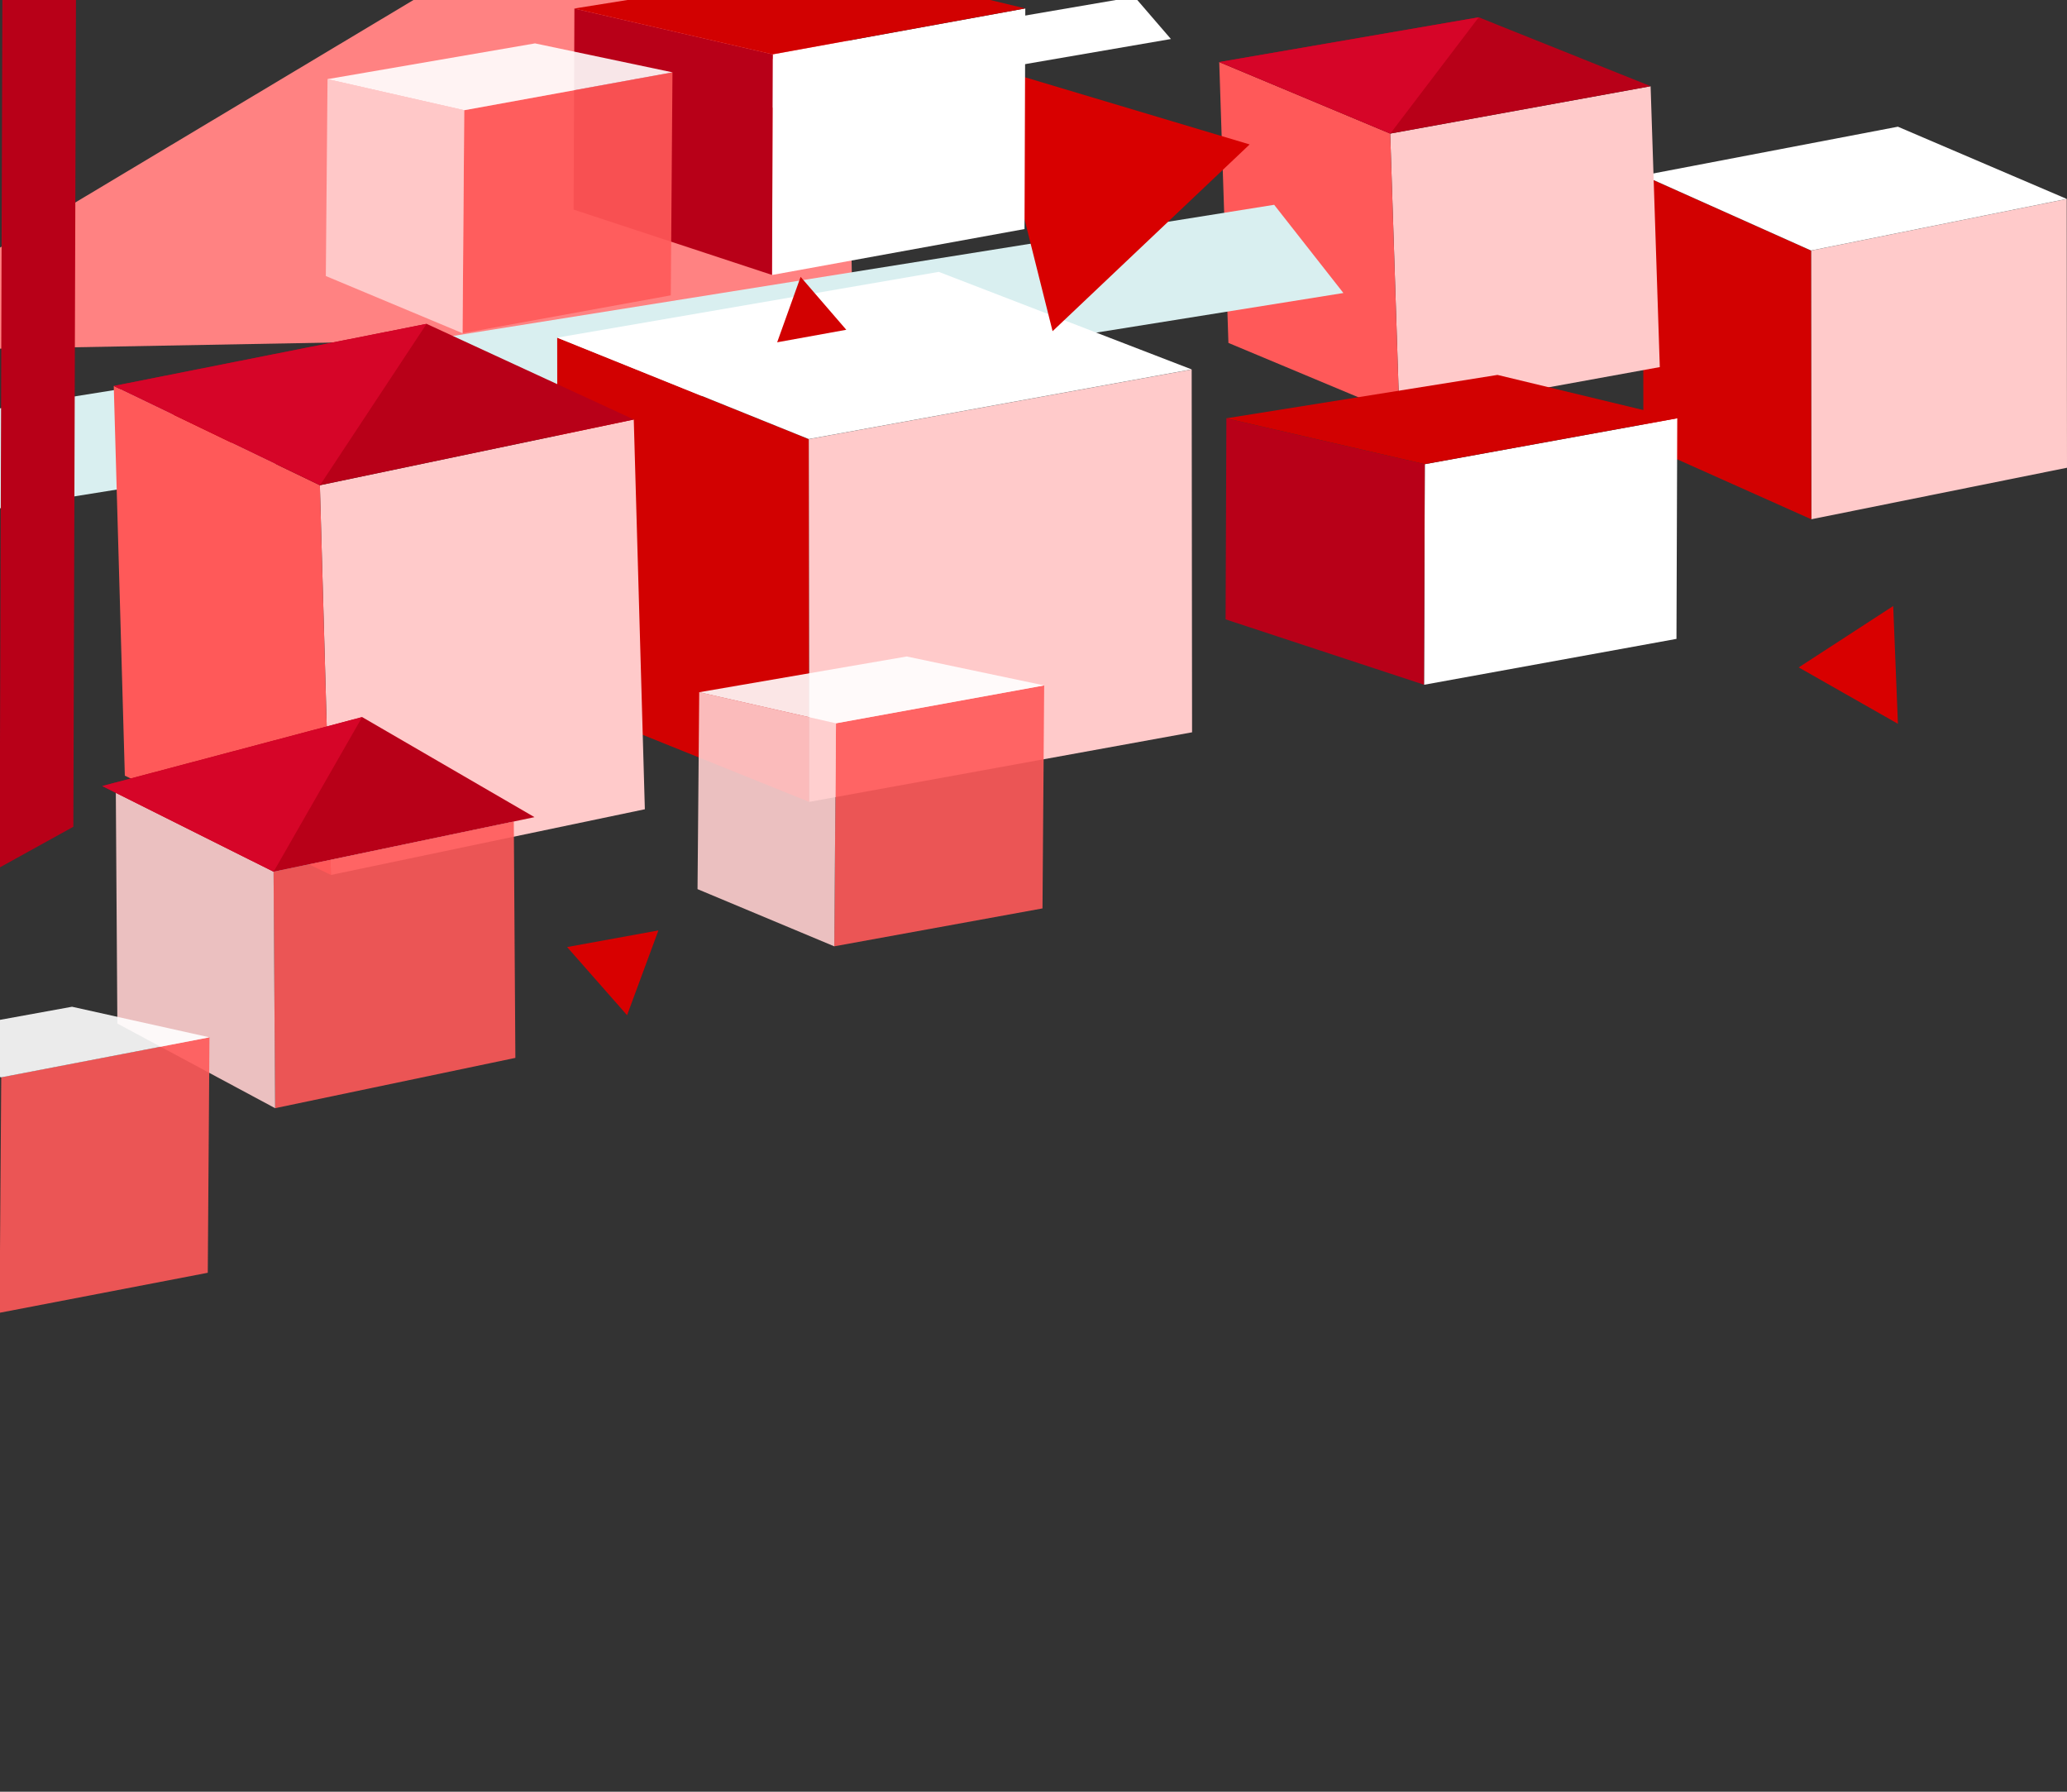 <svg xmlns="http://www.w3.org/2000/svg" xmlns:xlink="http://www.w3.org/1999/xlink" width="300" height="260" viewBox="0 0 300 260">
  <rect x="0" y="0" width="300" height="260" fill="#333333" stroke="none"/>
  <defs>
    <clipPath id="clip-path">
      <rect id="長方形_32" data-name="長方形 32" width="300" height="260" transform="translate(-13090 635)" fill="#fff" stroke="#707070" stroke-width="1"/>
    </clipPath>
    <clipPath id="clip-path-2">
      <rect id="長方形_33" data-name="長方形 33" width="294.411" height="208.821" fill="#fff"/>
    </clipPath>
  </defs>
  <g id="マスクグループ_4" data-name="マスクグループ 4" transform="translate(13090 -635)" clip-path="url(#clip-path)">
    <g id="Group_1560" data-name="Group 1560" transform="translate(-13091.353 632.71)">
      <path id="パス_370" data-name="パス 370" d="M232.186,31.871l37.109-7.486.038,39L232.224,70.86l-.038-39Z" transform="translate(32.02 6.78)" fill="#ffcaca"/>
      <path id="パス_371" data-name="パス 371" d="M234.79,32.235l-24.368-10.9.038,39,24.368,10.893-.038-39Z" transform="translate(29.409 6.414)" fill="#d20101"/>
      <path id="パス_372" data-name="パス 372" d="M210.429,22.086,247.4,15.02,271.905,25.5,234.8,32.986l-24.368-10.9Z" transform="translate(29.409 5.656)" fill="#fff"/>
      <g id="グループ_6" data-name="グループ 6" transform="translate(-34.648 -32.113)">
        <g id="グループ_5" data-name="グループ 5" clip-path="url(#clip-path-2)">
          <path id="パス_373" data-name="パス 373" d="M177.649,16.649l37.793-6.871,1.335,40.755L178.984,57.4Z" transform="translate(60.124 37.139)" fill="#ffcaca"/>
          <path id="パス_374" data-name="パス 374" d="M180.309,17.025,155.493,6.642,156.827,47.4,181.644,57.78Z" transform="translate(57.465 36.763)" fill="#ff5959"/>
          <path id="パス_375" data-name="パス 375" d="M155.5,7.338,193.154.845l24.959,10-37.793,6.871L155.5,7.338Z" transform="translate(57.466 36.068)" fill="#b80018"/>
          <path id="パス_376" data-name="パス 376" d="M155.5,7.338,193.154.845,180.319,17.721Z" transform="translate(57.466 36.068)" fill="#d60528"/>
          <path id="パス_377" data-name="パス 377" d="M122.42-34.647l-147.488,88.3,149.061-2.745Z" transform="translate(35.797 31.808)" fill="#ff8282"/>
          <path id="パス_378" data-name="パス 378" d="M-92.929,70.845,193.278,25.138l10.047,12.8L-82.946,83.806Z" transform="translate(27.654 38.983)" fill="#d9eff0"/>
          <path id="パス_379" data-name="パス 379" d="M102.3,56.581l55.577-10.108.057,52.652-55.577,10.1L102.3,56.571Z" transform="translate(51.081 41.543)" fill="#ffcaca"/>
          <path id="パス_380" data-name="パス 380" d="M106.2,57.073,69.7,42.356l.057,52.652,36.5,14.708L106.2,57.064Z" transform="translate(47.17 41.049)" fill="#d20101"/>
          <path id="パス_381" data-name="パス 381" d="M69.712,43.37l55.369-9.541,36.7,14.15L106.207,58.087,69.712,43.37Z" transform="translate(47.171 40.026)" fill="#fff"/>
          <path id="パス_382" data-name="パス 382" d="M134.93,45.635,125.27,7.105l38.262,11.439L134.939,45.639Z" transform="translate(53.838 36.819)" fill="#d80000"/>
          <path id="パス_383" data-name="パス 383" d="M79.692,131.459l-8.706-9.893,13.251-2.412-4.545,12.3Z" transform="translate(47.324 50.265)" fill="#d80000"/>
          <path id="パス_384" data-name="パス 384" d="M101.614,34.479l6.625,7.676L98.206,43.972l3.407-9.5Z" transform="translate(50.59 40.103)" fill="#d20101"/>
          <path id="パス_385" data-name="パス 385" d="M27.037,60.762l-7.6-8.812,11.509-2.092Z" transform="translate(41.138 41.949)" fill="#d20101"/>
          <path id="パス_386" data-name="パス 386" d="M-2.132-6.612l10.7-5.931-.42,132.458L-2.555,125.83Z" transform="translate(38.499 34.461)" fill="#b80018"/>
          <path id="パス_387" data-name="パス 387" d="M82.985,9.994,151.9-1.809l5.281,6.124L88.247,16.184l-5.253-6.2Z" transform="translate(48.764 35.749)" fill="#fff"/>
          <path id="パス_388" data-name="パス 388" d="M182.146,59.46,218.784,52.8l-.114,32.01L182.033,91.47Z" transform="translate(60.65 42.302)" fill="#fff"/>
          <path id="パス_389" data-name="パス 389" d="M185.224,59.451l-28.792-6.644-.114,29.17,28.792,9.483.114-32.01Z" transform="translate(57.564 42.303)" fill="#b80018"/>
          <path id="パス_390" data-name="パス 390" d="M156.43,53.473l39.336-6.294,26.085,6.285-36.638,6.663L156.42,53.482Z" transform="translate(57.576 41.628)" fill="#d20101"/>
          <path id="パス_391" data-name="パス 391" d="M97.66,6.366,134.3-.3l-.114,32.01L97.546,38.376l.114-32.01Z" transform="translate(50.511 35.93)" fill="#fff"/>
          <path id="パス_392" data-name="パス 392" d="M100.736,6.357,71.944-.287l-.114,29.17,28.792,9.484Z" transform="translate(47.425 35.932)" fill="#b80018"/>
          <path id="パス_393" data-name="パス 393" d="M71.933.379l39.335-6.294L137.353.369,100.715,7.032,71.923.388Z" transform="translate(47.436 35.256)" fill="#d20101"/>
          <g id="グループ_2" data-name="グループ 2" transform="translate(137.239 129.667)" opacity="0.9">
            <path id="パス_394" data-name="パス 394" d="M105.853,92.9l30.221-5.5-.246,32.37-30.221,5.5.246-32.37Z" transform="translate(-85.761 -83.213)" fill="#ff5959"/>
            <path id="パス_395" data-name="パス 395" d="M107.981,92.8,88.133,88.283l-.246,28.584,19.848,8.3.246-32.37Z" transform="translate(-87.887 -83.107)" fill="#ffcfcf"/>
            <path id="パス_396" data-name="パス 396" d="M88.108,88.848l30.117-5.187,19.952,4.2-30.221,5.5L88.108,88.848Z" transform="translate(-87.861 -83.662)" fill="#fff"/>
          </g>
          <g id="グループ_3" data-name="グループ 3" transform="translate(83.29 40.699)" opacity="0.9">
            <path id="パス_397" data-name="パス 397" d="M57.684,13.468l30.221-5.5-.246,32.37-30.221,5.5.246-32.37Z" transform="translate(-37.592 -3.776)" fill="#ff5959"/>
            <path id="パス_398" data-name="パス 398" d="M59.812,13.362,39.964,8.847,39.718,37.43l19.848,8.3.246-32.37Z" transform="translate(-39.718 -3.671)" fill="#ffcfcf"/>
            <path id="パス_399" data-name="パス 399" d="M39.939,9.412,70.056,4.225l19.952,4.2-30.221,5.5L39.939,9.412Z" transform="translate(-39.692 -4.225)" fill="#fff"/>
          </g>
          <path id="パス_400" data-name="パス 400" d="M38.946,62.494l45.559-9.535,1.609,56.554-45.559,9.536Z" transform="translate(43.479 42.321)" fill="#ffcaca"/>
          <path id="パス_401" data-name="パス 401" d="M42.153,63.016,12.237,48.608l1.609,56.554L43.762,119.57Z" transform="translate(40.274 41.799)" fill="#ff5959"/>
          <path id="パス_402" data-name="パス 402" d="M12.25,49.573l45.388-9.01L87.726,54.446,42.167,63.981,12.25,49.573Z" transform="translate(40.276 40.834)" fill="#b80018"/>
          <path id="パス_403" data-name="パス 403" d="M12.25,49.573l45.388-9.01L42.167,63.981Z" transform="translate(40.276 40.834)" fill="#d60528"/>
          <g id="グループ_4" data-name="グループ 4" transform="translate(52.788 141.713)" opacity="0.9">
            <path id="パス_404" data-name="パス 404" d="M32.941,112.307,67.814,105l.229,34.347-34.873,7.3-.229-34.348Z" transform="translate(-10.03 -93.147)" fill="#ff5959"/>
            <path id="パス_405" data-name="パス 405" d="M35.4,112.836,12.5,100.553l.229,34.347,22.9,12.283Z" transform="translate(-12.483 -93.681)" fill="#ffcfcf"/>
            <path id="パス_406" data-name="パス 406" d="M12.485,101.306l34.753-6.889L70.271,106.3,35.4,113.6,12.5,101.319Z" transform="translate(-12.485 -94.417)" fill="#fff"/>
          </g>
          <path id="パス_407" data-name="パス 407" d="M10.745,101.519,48.469,91.512l25.011,14.521-37.866,7.92Z" transform="translate(40.095 46.948)" fill="#b80018"/>
          <path id="パス_408" data-name="パス 408" d="M10.745,101.519,48.469,91.512,35.614,113.953Z" transform="translate(40.095 46.948)" fill="#d60528"/>
        </g>
      </g>
      <g id="グループ_7" data-name="グループ 7" transform="translate(-18.31 148.38)" opacity="0.9">
        <path id="パス_409" data-name="パス 409" d="M-2.316,138.8l30.221-5.807-.246,34.177-30.221,5.807.246-34.177Z" transform="translate(22.16 -128.567)" fill="#ff5959"/>
        <path id="パス_410" data-name="パス 410" d="M-20.06,134.517l30.117-5.476,19.952,4.437L-.213,139.285l-19.848-4.767Z" transform="translate(20.06 -129.041)" fill="#fff"/>
      </g>
      <path id="パス_411" data-name="パス 411" d="M244.3,77.122l.685,17.093-14.4-8.185Z" transform="translate(31.829 13.108)" fill="#d80000"/>
    </g>
  </g>
</svg>
